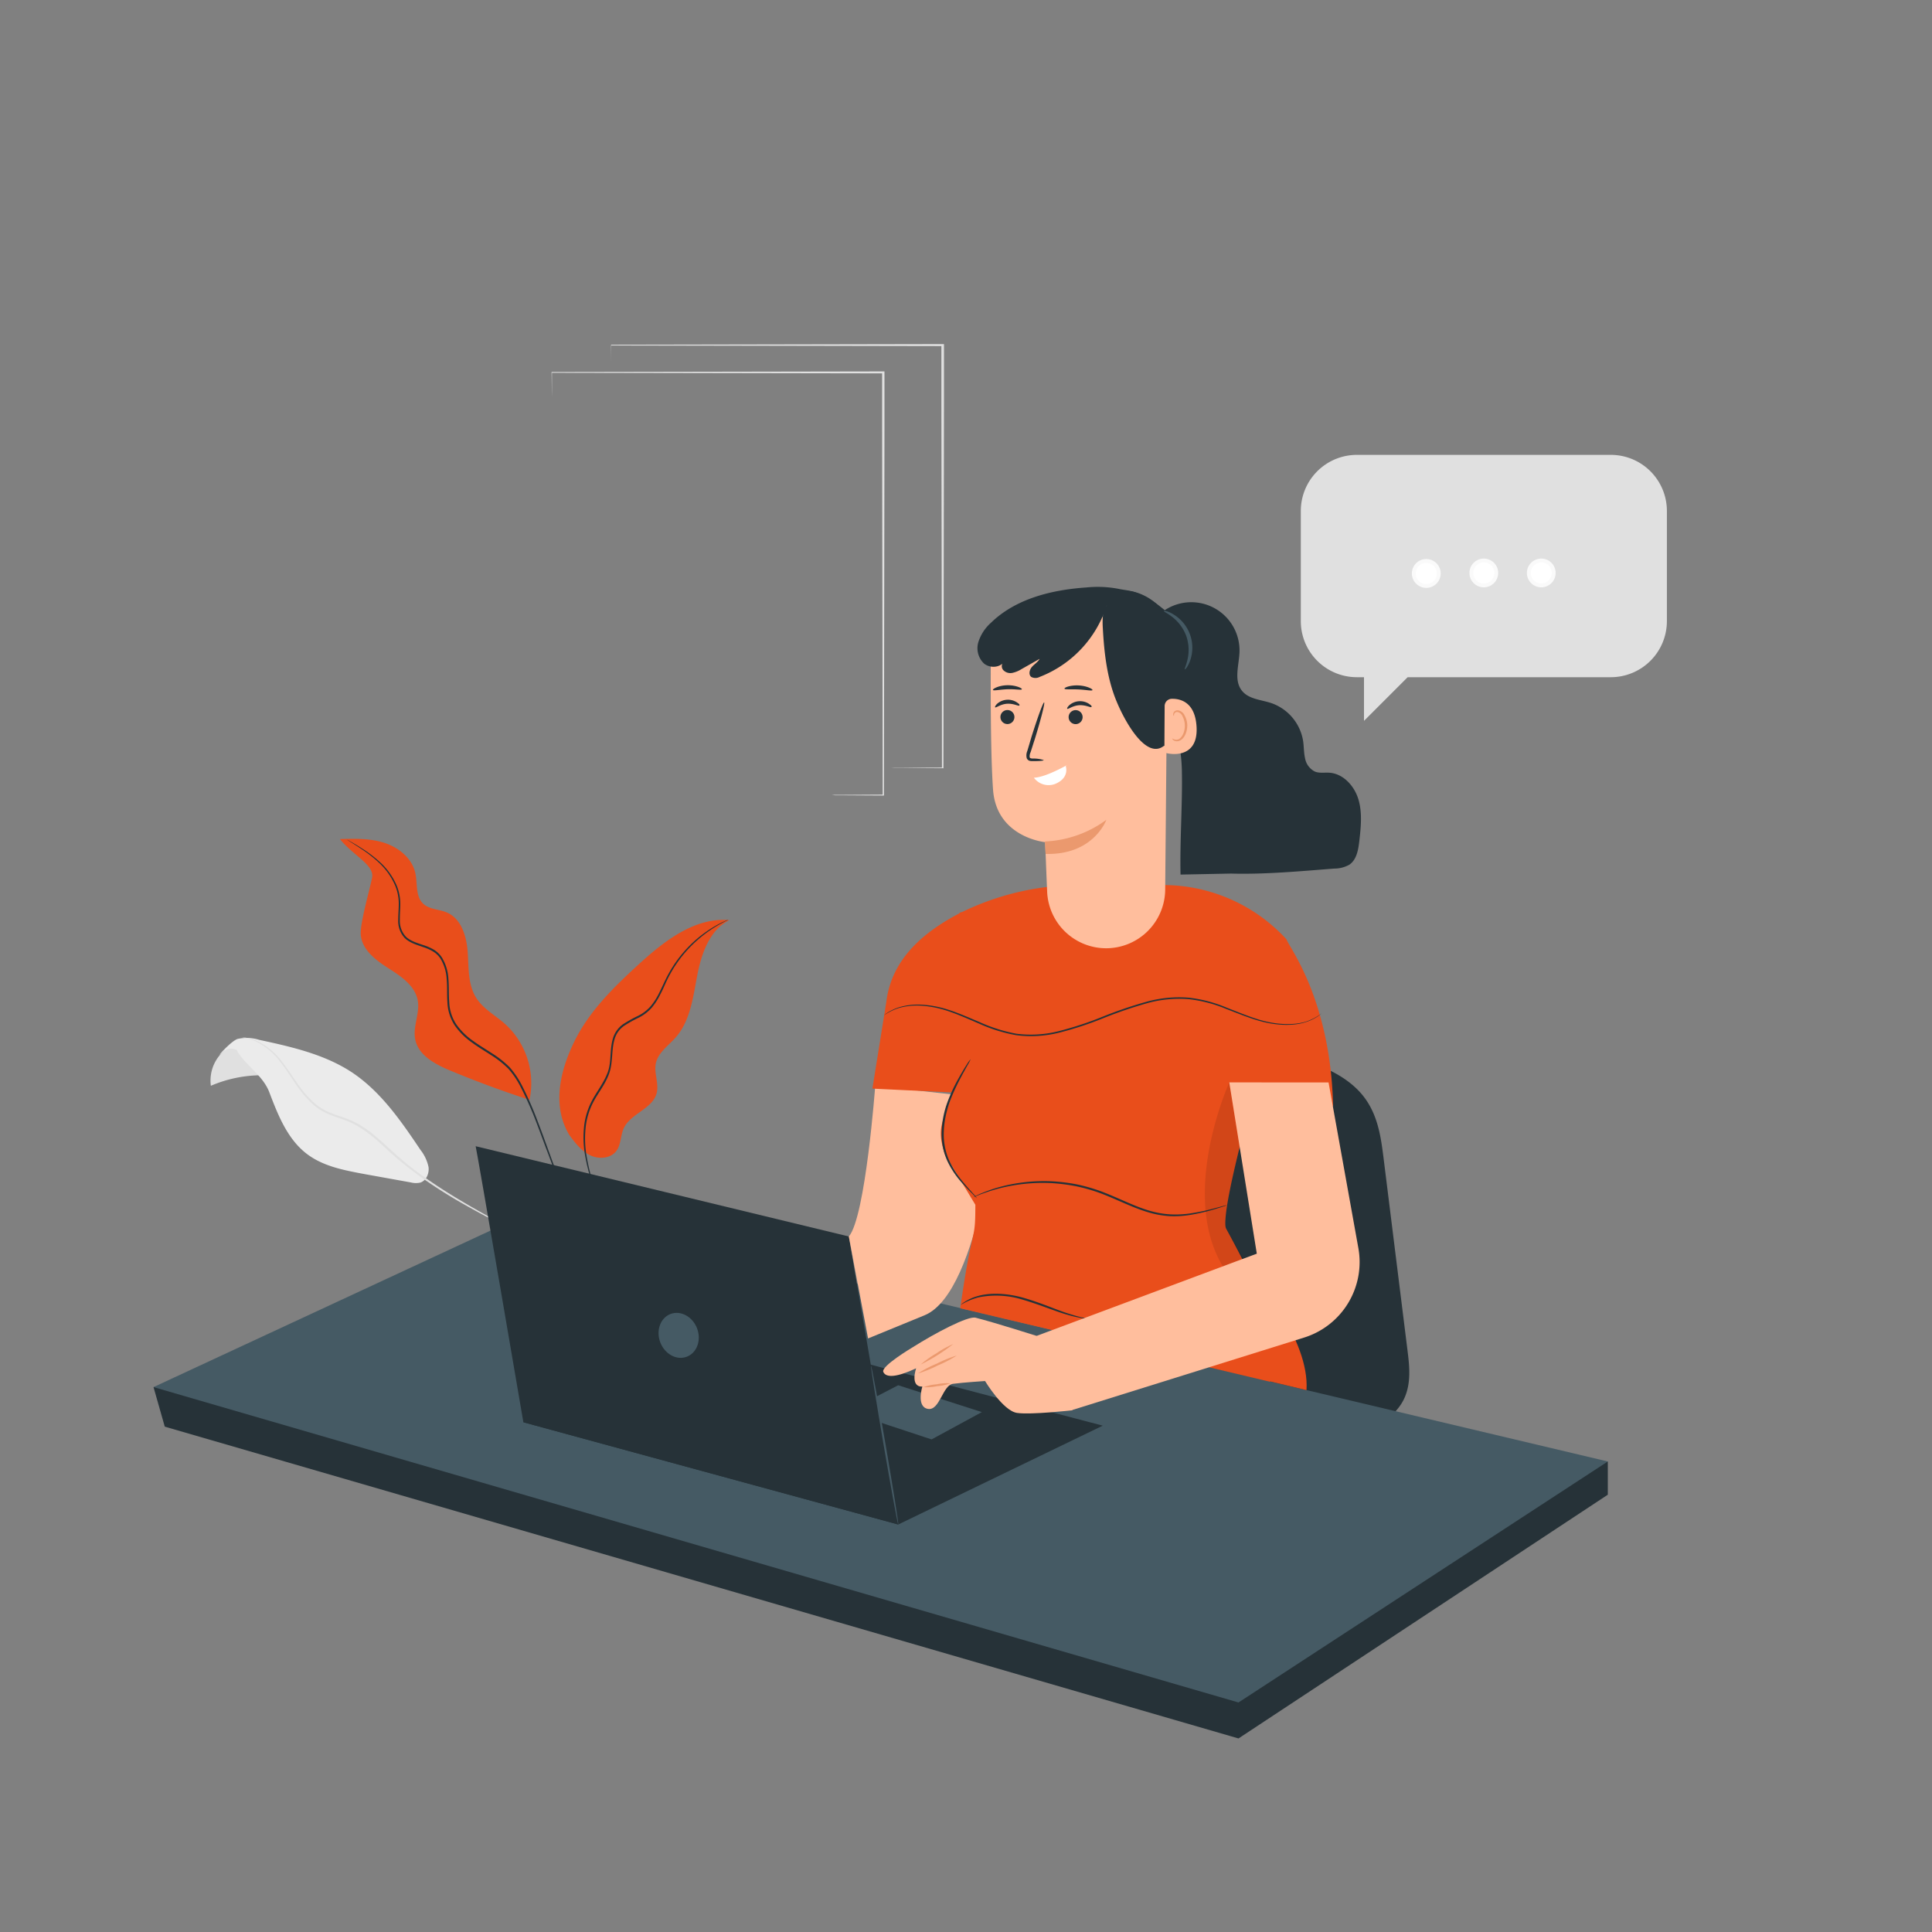 <svg xmlns="http://www.w3.org/2000/svg" viewBox="0 0 500 500"><rect x="0" y="0" width="500" height="500" fill="#808080" stroke="none"/><path d="M60.12 270.52A10.19 10.19 0 0054.57 281a33.46 33.46 0 0112.67-2.72" fill="#e0e0e0"/><path d="M57.36 272.53c-2 1.9 2.35-3.1 4.14-3.66a10.89 10.89 0 015.54.23c8.4 1.82 17 3.74 24.17 8.51 7.43 5 12.62 12.56 17.62 20a10.62 10.62 0 012.08 4.46c.2 1.64-.61 3.54-2.2 4a5.41 5.41 0 01-2.4-.06l-11.76-2.12c-5.35-1-10.94-2-15.25-5.35-4.94-3.82-7.37-10-9.58-15.81-1.69-4.47-6-6.81-8.49-10.93 0-.02-1.72-1.28-3.87.73z" fill="#ebebeb"/><path d="M131.56 317.76a5.66 5.66 0 01-.8-.37l-2.24-1.14c-1.93-1-4.73-2.47-8.13-4.39a130.11 130.11 0 01-11.59-7.33c-2.09-1.51-4.24-3.19-6.35-5s-4.18-3.9-6.49-5.74a28.39 28.39 0 00-3.6-2.47 24.07 24.07 0 00-3.87-1.7c-1.32-.47-2.64-.9-3.88-1.47a14.57 14.57 0 01-3.39-2.15 28 28 0 01-4.78-5.6c-1.3-1.89-2.44-3.7-3.63-5.23a17.8 17.8 0 00-6.94-5.82 12.63 12.63 0 00-3.26-.81 7.3 7.3 0 01.88 0 9.9 9.9 0 012.46.6 17.57 17.57 0 017.15 5.78c1.22 1.54 2.38 3.34 3.69 5.22a27.63 27.63 0 004.74 5.47 13.81 13.81 0 003.28 2.07c1.22.55 2.52 1 3.85 1.44a23.68 23.68 0 014 1.73 28 28 0 013.67 2.51c2.35 1.86 4.41 3.92 6.51 5.77s4.21 3.52 6.29 5c4.17 3 8.13 5.43 11.5 7.4s6.13 3.47 8 4.53l2.19 1.23a6.33 6.33 0 01.74.47zm83.65-112.06h3.42l9.92-.06-.12.12c0-17.94-.08-53.84-.14-95.13V96.37l.25.26-85.79-.15.1-.11c0 2.71 0 4.82-.05 6.27 0-1.45 0-3.56-.05-6.27v-.1h.1l85.79-.15h.26v14.51c-.06 41.29-.11 77.19-.13 95.13v.13h-.13l-9.92-.06h-2.56z" fill="#e0e0e0"/><path d="M230.55 198.7h3.42l9.92-.06-.12.13c0-17.95-.08-53.84-.14-95.14V89.31l.26.26-85.79-.16.1-.1v6.26c0-1.45 0-3.55-.05-6.26v-.1h.1l85.79-.16h.26v14.51c-.06 41.3-.11 77.19-.14 95.14v.12h-.12l-9.92-.06h-2.56zm186.29-80.98h-65.68a14.51 14.51 0 00-14.51 14.51v28.52a14.51 14.51 0 0014.51 14.51H353v11.3l11.3-11.3h52.57a14.52 14.52 0 0014.52-14.51v-28.52a14.52 14.52 0 00-14.55-14.51z" fill="#e0e0e0"/><circle cx="369.13" cy="148.42" r="3.22" fill="#fff"/><path d="M369.13 152.14a3.73 3.73 0 113.72-3.72 3.73 3.73 0 01-3.72 3.72zm0-6.45a2.73 2.73 0 102.72 2.73 2.72 2.72 0 00-2.72-2.73z" fill="#fafafa"/><circle cx="384" cy="148.27" r="3.22" fill="#fff"/><path d="M384 152a3.72 3.72 0 113.73-3.72A3.73 3.73 0 01384 152zm0-6.44a2.72 2.72 0 102.73 2.72 2.72 2.72 0 00-2.73-2.73z" fill="#fafafa"/><circle cx="398.87" cy="148.27" r="3.22" fill="#fff"/><path d="M398.87 152a3.72 3.72 0 113.73-3.72 3.73 3.73 0 01-3.73 3.72zm0-6.44a2.72 2.72 0 102.73 2.72 2.72 2.72 0 00-2.73-2.73z" fill="#fafafa"/><path d="M88 217.18c3.31 4.16 8.91 6.63 8.3 9.93-.55 2.94-3.17 11.83-2.93 14.81.31 3.88 3.87 6.58 7.15 8.66s6.93 4.55 7.6 8.38c.58 3.31-1.32 6.7-.67 10 .81 4.18 5.21 6.5 9.14 8.13q10.07 4.19 20.45 7.55a20.74 20.74 0 00-6.33-19.64c-2.54-2.24-5.69-3.92-7.49-6.79-2.15-3.43-1.9-7.76-2.18-11.79s-1.61-8.6-5.31-10.23c-2.06-.91-4.64-.79-6.25-2.35-2-1.93-1.4-5.2-2-7.91-.84-3.78-4.25-6.57-7.94-7.78s-7.65-1.1-11.53-1m59.44 76.77c-4.6-7.46-2.68-16.44 1.16-24.32s10.27-14.17 16.74-20.08 14.47-12.2 23.36-11.38c-5.1 2.57-7.19 8.69-8.27 14.31s-1.77 11.68-5.54 16c-1.89 2.16-4.58 3.93-5.17 6.74-.53 2.55.87 5.24.2 7.75-1.09 4.08-6.76 5.23-8.51 9.07-.85 1.86-.67 4.14-1.86 5.79-1.52 2.1-4.74 2.28-7 1.1s-3.9-3.35-5.42-5.44" fill="#e94e1b"/><path d="M149.16 315a31.16 31.16 0 01-2.32-4.15c-1.34-2.76-3-6.88-4.88-12-1-2.57-2-5.38-3.15-8.37a87.75 87.75 0 00-4.16-9.35 22.25 22.25 0 00-3.07-4.52 25.08 25.08 0 00-4.49-3.55c-1.64-1.07-3.37-2.08-5-3.29a17.89 17.89 0 01-4.41-4.4 11.71 11.71 0 01-1.89-5.95c-.15-2.05 0-4.06-.19-6a11.5 11.5 0 00-1.63-5.37 6.08 6.08 0 00-1.97-1.85 12 12 0 00-2.46-1.09c-1.67-.59-3.48-1.08-4.79-2.34a6.42 6.42 0 01-1.69-4.73c0-1.63.18-3.17.13-4.64a12.2 12.2 0 00-.88-4.11 17.38 17.38 0 00-4.16-5.95 32.43 32.43 0 00-4.34-3.44c-1.26-.85-2.27-1.48-2.95-1.91l-.77-.49a1.52 1.52 0 01-.26-.19l.28.14.8.45c.7.4 1.73 1 3 1.83a31.63 31.63 0 014.43 3.4 17.5 17.5 0 014.3 6 12.34 12.34 0 01.94 4.23c.06 1.52-.13 3.07-.1 4.66a6 6 0 001.58 4.4c1.19 1.15 2.93 1.63 4.63 2.21a13.14 13.14 0 012.56 1.13 6.64 6.64 0 012.09 2 11.85 11.85 0 011.71 5.59c.17 2 .05 4 .21 6a11.18 11.18 0 001.8 5.7 17.4 17.4 0 004.29 4.27c1.62 1.19 3.35 2.2 5 3.29a25.29 25.29 0 014.57 3.62 23.18 23.18 0 013.14 4.65 87.92 87.92 0 014.13 9.42c1.16 3 2.16 5.82 3.1 8.39 1.86 5.14 3.43 9.27 4.71 12.05.66 1.37 1.16 2.45 1.57 3.14.18.33.32.6.44.81a1.29 1.29 0 01.15.31zm39.34-77a4.33 4.33 0 01-.79.43c-.52.26-1.29.66-2.24 1.23a33.69 33.69 0 00-7.29 5.88 32.85 32.85 0 00-3.92 5.13 35.11 35.11 0 00-1.72 3.17c-.53 1.12-1 2.3-1.64 3.48a17.08 17.08 0 01-2.21 3.45 11 11 0 01-3.4 2.6 33.26 33.26 0 00-3.78 2.12 6.34 6.34 0 00-2.46 3.46c-.84 2.85-.39 5.94-1.36 8.75s-2.79 5-4 7.25a18.42 18.42 0 00-2.14 7 26.89 26.89 0 00.13 6.45 56 56 0 002.23 9.13c.33 1 .59 1.84.78 2.44a4.76 4.76 0 01.24.86.88.88 0 01-.1-.2q-.09-.26-.24-.63c-.21-.54-.51-1.36-.87-2.41a51.14 51.14 0 01-2.4-9.14 26.91 26.91 0 01-.2-6.54 18.65 18.65 0 012.15-7.2c1.26-2.34 3-4.51 4-7.18s.47-5.72 1.34-8.74a6.91 6.91 0 012.65-3.73 34.46 34.46 0 013.85-2.15 10.6 10.6 0 003.26-2.48 16.72 16.72 0 002.16-3.34c.59-1.16 1.11-2.33 1.66-3.46a34.77 34.77 0 011.76-3.2 32.89 32.89 0 014-5.16 31.81 31.81 0 017.45-5.79 24.06 24.06 0 012.3-1.15 6.71 6.71 0 01.8-.33zm111.9 35.19c9.38-.81 18.91-1.62 28.24-.5s18.57 4.47 23.63 10.31c4.25 4.91 5.08 11 5.8 16.75l6.18 49.65c.53 4.21 1 8.58-.86 12.58-4.12 8.75-19.29 12.88-31.38 10.15a37.26 37.26 0 01-25.15-19.46c-4.31-8.7-4.86-18.12-5.36-27.36L298.75 275l1.22-.8M39.73 358.98l2.91 10.23 277.88 80.7 95.58-63.08v-8.6L39.73 358.98z" fill="#263238"/><path fill="#455a64" d="M139.41 312.68l276.69 65.55-95.58 62.37-280.79-81.62 99.68-46.3z"/><path fill="#263238" d="M285.39 368.96l-52.92 25.58-97.02-26.46 47.63-26.02 102.31 26.9z"/><path fill="#455a64" d="M227.04 367.88l14.05 4.64 13.01-7.07-21.65-6.95-12.64 6.56 7.23 2.82z"/><path d="M123.1 296.64c.44 1.76 12.35 71.44 12.35 71.44l97 26.46L219.68 320z" fill="#263238"/><path d="M225.41 353.39c.14 0 1.84 9.17 3.79 20.53s3.42 20.6 3.27 20.62-1.83-9.17-3.78-20.53-3.42-20.6-3.28-20.62zm-45.02-9.64c1.18 3.05 0 6.34-2.62 7.36s-5.7-.63-6.88-3.68 0-6.34 2.61-7.36 5.71.63 6.89 3.68z" fill="#455a64"/><path d="M219.68 320c4.32-5 6.83-39 6.83-39l32 3.6s-4.61 49.81-19.23 55.79l-14.63 6" fill="#ffbe9d"/><path d="M324.81 330.67s14.16 15.87 13.31 29.09l-25.13-6 9.69-23.13" fill="#e94e1b"/><path d="M345 286.26c-.62-27.79-11.6-41.39-12.05-43.15a43.31 43.31 0 00-32-14.06l-29.83.48a69.3 69.3 0 00-22.06 6.47l-.74.21v.15c-8.44 4.41-17.5 11.27-18.93 22.84l-3.61 22.53 20.74 1c-2.11 7.54-4.44 8.51-2 15.95l7.9 13.11c0 10.45-.7 4.12-3.91 26.79l80.12 19c4.65-4.58 1.11-17-11.29-39.57-1.85-3.38 7.76-37.38 7.76-37.38l17.9 6.21" fill="#e94e1b"/><path d="M251.2 274.11a9.31 9.31 0 01-.72 1.42c-.5.9-1.22 2.18-2.07 3.79-1.64 3.21-3.93 7.86-4.15 13.41a16.86 16.86 0 001.37 7.55 24.51 24.51 0 003.39 5.36c1.15 1.41 2.15 2.49 2.83 3.26a8.83 8.83 0 011 1.21 10.23 10.23 0 01-1.15-1.11 64.11 64.11 0 01-3-3.17 23.19 23.19 0 01-3.54-5.39 16.87 16.87 0 01-1.46-7.77 24.74 24.74 0 011.61-7.73 42.36 42.36 0 012.74-5.83c.89-1.6 1.67-2.86 2.21-3.72a9.94 9.94 0 01.94-1.28zm90.89-11.89l-.23.2c-.16.12-.39.32-.71.55a12.46 12.46 0 01-3.11 1.51c-2.85 1-7.41 1.15-12.57-.41-2.58-.76-5.31-1.88-8.24-3a35.08 35.08 0 00-9.64-2.49 31 31 0 00-10.9 1.1 112.77 112.77 0 00-11.25 3.86 88 88 0 01-11.36 3.72 30 30 0 01-11.11.64 40.68 40.68 0 01-9.61-3c-2.9-1.24-5.57-2.44-8.11-3.27a27.33 27.33 0 00-7-1.37 17.38 17.38 0 00-5.36.54 14.23 14.23 0 00-4.16 2s.07-.07.23-.2.4-.31.73-.53a12.93 12.93 0 013.14-1.43 17 17 0 015.44-.64 26.84 26.84 0 017.12 1.31c2.57.81 5.26 2 8.16 3.22a41.08 41.08 0 009.52 3 29.57 29.57 0 0010.93-.67 87 87 0 0011.29-3.71 109.37 109.37 0 0111.3-3.86 31.4 31.4 0 0111.08-1.09 35.26 35.26 0 019.74 2.56c2.94 1.14 5.64 2.27 8.19 3.05 5.1 1.58 9.58 1.47 12.41.57a14.2 14.2 0 004.08-2.16z" fill="#263238"/><path d="M317.49 311.9a3 3 0 01-.64.25l-1.88.6a50.33 50.33 0 01-7.08 1.69 26 26 0 01-5 .3 24 24 0 01-5.71-1c-3.93-1.14-7.91-3.23-12.26-4.89a45.83 45.83 0 00-6.52-1.87 49.29 49.29 0 00-6.27-.79 45.38 45.38 0 00-10.67.73 43.59 43.59 0 00-7 1.93c-.81.26-1.42.55-1.84.7a3 3 0 01-.66.22 6.46 6.46 0 01.62-.32c.41-.18 1-.49 1.81-.79a39.06 39.06 0 017-2.1 44 44 0 0110.76-.85 48.57 48.57 0 016.35.77 45.27 45.27 0 016.6 1.89c4.4 1.67 8.35 3.76 12.22 4.91a24.21 24.21 0 005.59 1 26.45 26.45 0 005-.23 57.9 57.9 0 007.07-1.52l1.91-.51a2.91 2.91 0 01.6-.12zm-36.33 29.34a5.09 5.09 0 01-1.33-.14 30.16 30.16 0 01-3.56-.84c-3-.82-6.9-2.52-11.38-3.84a23.16 23.16 0 00-11.75-.64 17.28 17.28 0 00-4.51 1.94s.07-.1.25-.24a6.29 6.29 0 01.81-.58 12 12 0 013.36-1.48c3-.89 7.44-.83 12 .5s8.41 3.08 11.34 4c1.46.47 2.66.8 3.49 1a7.35 7.35 0 011.28.32z" fill="#263238"/><path d="M318.14 280.12s-13.06 28.79-1.67 47.61l5.34-2-4.47-7.8a8.71 8.71 0 01-.15-3.62c.66-4.1 1.93-10.79 3.63-17.53z" opacity=".1"/><path d="M296.34 176.2c6.44 5.62 9.31 14.46 9.52 23s-.54 18.23-.34 27.14l13.06-.26c8.63.26 18.41-.65 26.67-1.29a8 8 0 003.95-1c1.9-1.29 2.33-3.86 2.59-6.14.41-3.59.8-7.3-.23-10.76s-3.89-6.65-7.49-6.91c-1.27-.09-2.6.18-3.78-.3a4.77 4.77 0 01-2.55-3.49c-.33-1.46-.28-3-.5-4.46a12.47 12.47 0 00-8.17-9.75c-2.68-.91-5.91-1-7.67-3.24-2.14-2.69-.74-6.58-.62-10a12.48 12.48 0 00-20.21-10.2" fill="#263238"/><path d="M286.24 245.41A15.29 15.29 0 01271 230.77c-.28-6.58-.51-12.82-.51-12.82s-12.59-1.17-13.49-13.58-.52-41.06-.52-41.06a43.24 43.24 0 0143.71 2.77l1.93 1.31-.57 62.86a15.3 15.3 0 01-15.31 15.16z" fill="#ffbe9d"/><path d="M262 186.85a1.81 1.81 0 10-2.56 0 1.8 1.8 0 002.56 0zm-4.46-3.8c.21.21 1.37-.81 3.08-.92s3 .69 3.18.46-.13-.48-.7-.86a4.25 4.25 0 00-5 .37c-.5.46-.66.9-.56.95zm19.79 1.06a1.81 1.81 0 102.52.44 1.81 1.81 0 00-2.52-.44zm-1.13-.68c.21.21 1.37-.81 3.08-.92s3 .69 3.18.46-.13-.48-.69-.86a4.22 4.22 0 00-2.56-.63 4.18 4.18 0 00-2.44 1c-.51.46-.67.86-.57.95zm-6.07 13.29a8.38 8.38 0 00-2.8-.41c-.45 0-.81-.1-.85-.34a2.35 2.35 0 01.24-1.3c.37-1.16.74-2.33 1.14-3.56 1.56-5.07 2.62-9.24 2.36-9.32s-1.73 4-3.3 9c-.36 1.24-.71 2.42-1.06 3.58a2.87 2.87 0 00-.13 1.88 1.19 1.19 0 00.81.67 3.11 3.11 0 00.77.05c1.74.03 2.82-.11 2.82-.25z" fill="#263238"/><path d="M275.81 198.27c1.72-1.17-4.75 2.91-8.24 3a4.72 4.72 0 005.69 1.53c3.64-1.63 2.55-4.53 2.55-4.53z" fill="#fff"/><path d="M270.42 217.77a28.87 28.87 0 0015.9-5.6s-3.27 9.18-15.73 8.82z" fill="#eb996e"/><path d="M301.25 193c-4.49 3.62-9.93-5.75-12.34-11.62s-3.15-12.37-3.5-18.78c-.12-2.1-.14-4.4 1.08-6.05s1.73.28 3.27-1.24c2.65-2.62.13-2.63 2.78-2.31 4.53.55 14.4 8.4 15.23 13.15s.16 9.63-.51 14.41c-.31 2.18-.62 4.37-.92 6.55a10.71 10.71 0 01-1.3 4.42c-.83 1.28-2.46 2.11-3.79 1.47" fill="#263238"/><path d="M301.41 182.73a1.88 1.88 0 011.79-1.88c2.32-.06 6.11.86 6.47 7.26.51 9.13-8.28 6.85-8.31 6.59s.03-8.41.05-11.97z" fill="#ffbe9d"/><path d="M303.37 191.11s.17.1.44.21a1.54 1.54 0 001.19 0c.95-.41 1.68-2 1.63-3.63a5.24 5.24 0 00-.57-2.26 1.86 1.86 0 00-1.27-1.15.79.79 0 00-.91.49c-.11.26 0 .44-.09.46s-.21-.15-.15-.53a1 1 0 01.32-.59 1.2 1.2 0 01.87-.28 2.23 2.23 0 011.74 1.32 5.37 5.37 0 01.7 2.52c0 1.84-.81 3.62-2.11 4.07a1.66 1.66 0 01-1.46-.16c-.3-.25-.36-.45-.33-.47z" fill="#eb996e"/><path d="M286.44 156.61a29.27 29.27 0 01-17.39 18.58 2.29 2.29 0 01-2.16 0c-.76-.6-.47-1.86.17-2.59s1.53-1.24 2-2.09l-4.65 2.63a7.44 7.44 0 01-2.4 1 2.55 2.55 0 01-2.39-.75 1.55 1.55 0 01.32-2.27c-1.05 1.72-3.74 1.88-5.29.59a5.47 5.47 0 01-1.45-5.54 11.23 11.23 0 013.26-5c6.43-6.26 15.78-8.53 24.73-9.14a28.64 28.64 0 018.27.36c2.7.6 6.88.38 11.75 5.71m-36.75 20.28c-.1.29-1.73-.08-3.74 0s-3.64.45-3.75.18 1.49-1.18 3.72-1.22 3.88.79 3.77 1.04zm18.27.21c-.1.28-1.68-.07-3.62-.16s-3.54.08-3.62-.21 1.55-.94 3.67-.83 3.67.94 3.57 1.2z" fill="#263238"/><path d="M306.64 173.23c-.15-.09.34-1 .69-2.56a11 11 0 00-.33-6.09 11.13 11.13 0 00-3.62-4.91c-1.27-1-2.23-1.37-2.17-1.53s1.11 0 2.59.93a10.07 10.07 0 014.24 11.8c-.57 1.63-1.31 2.43-1.4 2.36z" fill="#455a64"/><path d="M318.14 280.12l7.12 44.33-57.33 21.41 9.28 19.14 60.33-18.85a20.47 20.47 0 0014-23.16l-7.71-42.85z" fill="#ffbe9d"/><path d="M268.28 345.73s-10.67-3.4-15.79-4.71c-2-.51-10.53 4-16.43 7.74 0 0-8.12 4.82-7.46 6.3.72 1.64 3.72 1.3 8.49-.94 0 0-1.67 4.83 1.61 4.73 0 0-1.63 5.23 1.44 5.77s3.79-6.13 6.49-6.49 8.3-.72 8.3-.72 4.65 7.71 8.26 8.25 14.36-.68 14.36-.68z" fill="#ffbe9d"/><path d="M246.68 347.85a47.16 47.16 0 01-8.38 5.28 24.54 24.54 0 014-2.86 24.23 24.23 0 014.38-2.42zm.92 2.97a30.25 30.25 0 01-4.92 2.56 29.83 29.83 0 01-5.13 2.08 29 29 0 014.91-2.56 29.74 29.74 0 015.14-2.08zm-1.66 7.18a12 12 0 01-3.42.73 12.17 12.17 0 01-3.52.27 11.75 11.75 0 013.42-.74 11.94 11.94 0 013.52-.26z" fill="#eb996e"/></svg>